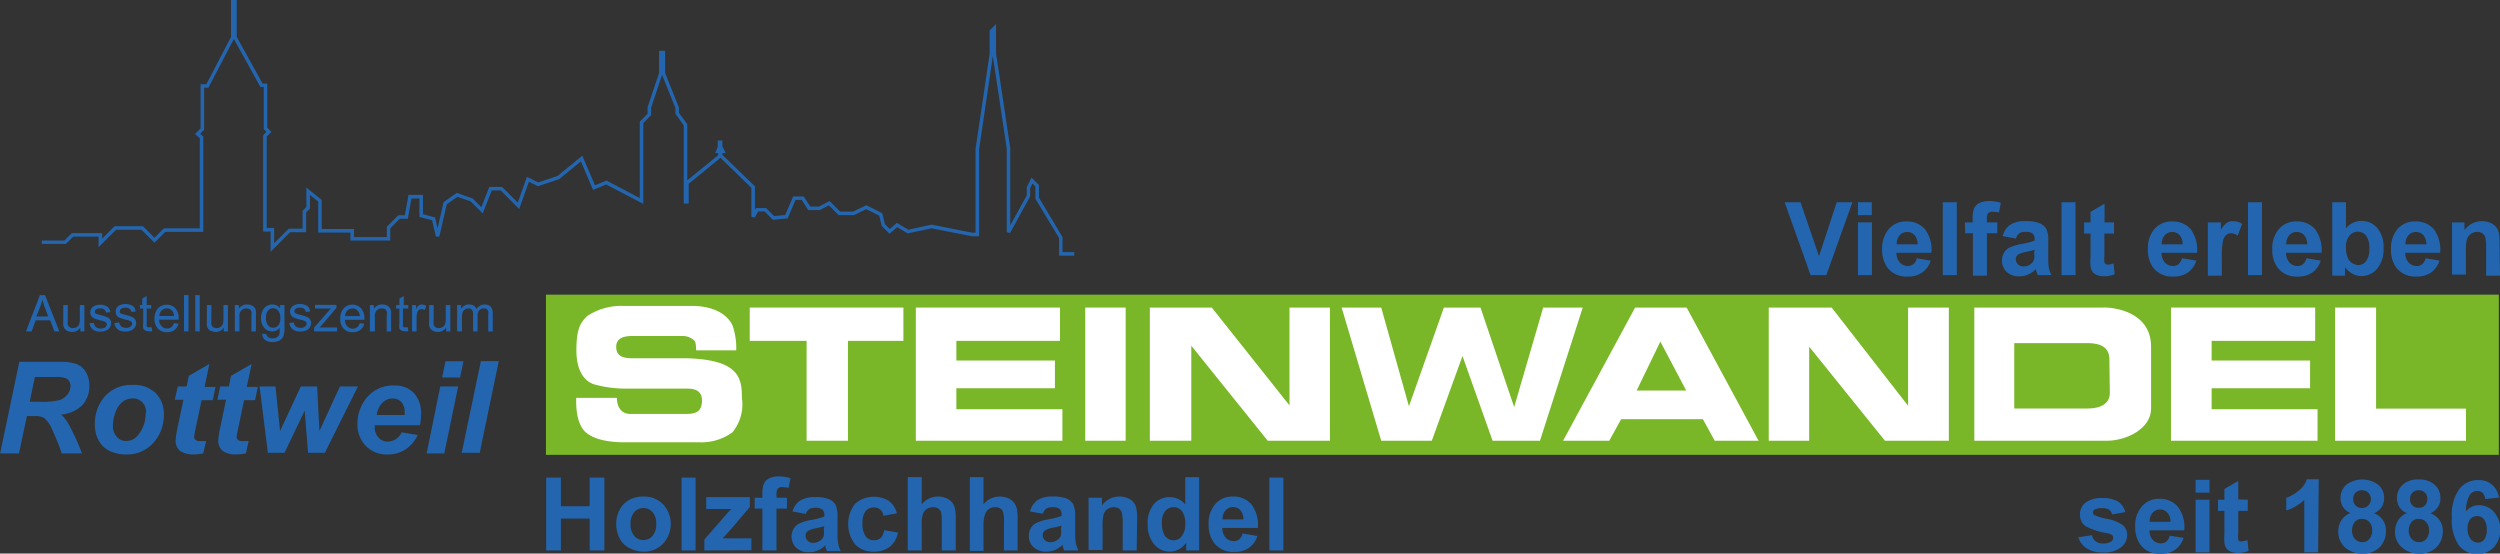 <svg xmlns="http://www.w3.org/2000/svg" xmlns:xlink="http://www.w3.org/1999/xlink" viewBox="0 0 211.01 46.72"><rect x="0" y="0" width="211.01" height="46.72" fill="#333333" stroke="none"/><defs><style>.a{fill:none;}.b{fill:#79b729;}.c{clip-path:url(#a);}.d{fill:#fff;}.e{fill:#2366af;}</style><clipPath id="a" transform="translate(-0.99 -0.73)"><rect class="a" x="0.99" y="0.73" width="211.01" height="46.72"/></clipPath></defs><title>logo_steinwandel</title><rect class="b" x="46.08" y="24.87" width="164.83" height="13.52"/><g class="c"><path class="d" d="M59.76,30.3h3.37a5.85,5.85,0,0,0-.31-2.1c-.34-.73-1.3-1.65-3.48-1.65H53.56a5.21,5.21,0,0,0-3,.85c-.54.53-.92,1-.92,2.9s.8,2.64,1.49,2.87a10,10,0,0,0,2.66.36h5c.47,0,1.45-.05,1.45,1s-.64,1.14-1.45,1.14H54.22c-1.23,0-1.16-1.36-1.16-1.36H49.63s-.15,2,.75,2.86,2.75.89,3.23.89H60a4.43,4.43,0,0,0,2.82-.85,3.73,3.73,0,0,0,.79-2.9c0-1.69-.25-3.21-4.63-3.34-1.29,0-3.81,0-4.59,0S53,30.82,53,30s.81-.91,1.36-.91h4.34a1.47,1.47,0,0,1,.9.39c.16.15.14.79.14.79" transform="translate(-0.99 -0.73)"/><polygon class="d" points="63.28 25.96 76.25 25.96 76.25 28.77 71.57 28.77 71.57 37.2 68.08 37.2 68.08 28.77 63.28 28.77 63.28 25.96"/><polygon class="d" points="77.3 25.96 89.47 25.96 89.47 28.77 80.72 28.77 80.72 30.43 89.04 30.43 89.04 32.77 80.72 32.77 80.72 34.54 89.67 34.54 89.67 37.2 77.3 37.2 77.3 25.96"/><polygon class="d" points="183.24 25.96 195.41 25.96 195.41 28.77 186.67 28.77 186.67 30.43 194.98 30.43 194.98 32.77 186.67 32.77 186.67 34.54 195.61 34.54 195.61 37.2 183.24 37.2 183.24 25.96"/><rect class="d" x="91.6" y="25.96" width="3.41" height="11.24"/><polygon class="d" points="97.05 25.96 102.28 25.96 108.84 34.22 108.84 25.96 112.25 25.96 112.25 37.2 107 37.2 100.55 29.18 100.55 37.2 97.05 37.2 97.05 25.96"/><polygon class="d" points="113.24 25.96 116.58 25.96 118.92 34.29 121.87 25.96 124.96 25.96 127.8 34.36 130.25 25.96 133.59 25.96 129.98 37.2 125.98 37.2 123.44 30.05 120.85 37.2 116.58 37.2 113.24 25.96"/><path class="d" d="M143.35,26.69H139l-6.08,11.24h3.9l1-1.82h6.9l1,1.82h3.7Zm-4.22,7,2-4.13,2.18,4.13Z" transform="translate(-0.99 -0.73)"/><polygon class="d" points="149.29 25.96 154.6 25.96 161.05 34.25 161.05 25.96 164.49 25.96 164.49 37.2 159.1 37.2 152.7 29.26 152.7 37.2 149.29 37.2 149.29 25.96"/><path class="d" d="M178.53,26.69h-10.9V37.93h11.19c1.62,0,3.73-1,3.73-2.71V30c0-2.9-3-3.32-4-3.32m.52,7.25c0,.49-.3,1.28-1.9,1.28H171V29.69h6.2c1.13,0,1.83.39,1.83,1.35Z" transform="translate(-0.99 -0.73)"/><polygon class="d" points="197.09 25.96 200.55 25.96 200.55 34.49 208.14 34.49 208.14 37.2 197.09 37.2 197.09 25.96"/><polygon class="e" points="152.82 23.22 150.63 17.07 151.97 17.07 153.53 21.62 155.03 17.07 156.35 17.07 154.15 23.22 152.82 23.22"/><rect class="e" x="156.82" y="18.77" width="1.18" height="4.45"/><path class="e" d="M162.77,22.53l1.18.2a1.88,1.88,0,0,1-.72,1,2,2,0,0,1-1.22.34,2,2,0,0,1-1.72-.76,2.56,2.56,0,0,1-.44-1.53,2.5,2.5,0,0,1,.58-1.74,1.91,1.91,0,0,1,1.46-.62,2,2,0,0,1,1.57.65,2.86,2.86,0,0,1,.55,2h-2.95a1.18,1.18,0,0,0,.29.82.88.88,0,0,0,.67.29.73.73,0,0,0,.47-.15.86.86,0,0,0,.28-.49m.07-1.19a1.14,1.14,0,0,0-.26-.78.83.83,0,0,0-.61-.26.81.81,0,0,0-.64.28,1.09,1.09,0,0,0-.25.76Z" transform="translate(-0.99 -0.73)"/><rect class="e" x="163.98" y="17.07" width="1.18" height="6.15"/><path class="e" d="M166.84,19.5h.65v-.34a2.26,2.26,0,0,1,.12-.84,1,1,0,0,1,.44-.45,1.81,1.81,0,0,1,.82-.17,3.28,3.28,0,0,1,1,.15l-.16.82a2.67,2.67,0,0,0-.54-.07.5.5,0,0,0-.37.12.73.73,0,0,0-.11.46v.32h.88v.92h-.88V24h-1.18V20.42h-.65Z" transform="translate(-0.99 -0.73)"/><path class="e" d="M171.1,20.86l-1.07-.2a1.6,1.6,0,0,1,.62-.95A2.24,2.24,0,0,1,172,19.4a2.92,2.92,0,0,1,1.17.18,1.17,1.17,0,0,1,.54.48,2.32,2.32,0,0,1,.16,1.05v1.38a5.69,5.69,0,0,0,.05.86,2.32,2.32,0,0,0,.22.6h-1.17c0-.08-.07-.2-.11-.35a.93.93,0,0,0-.05-.14,2,2,0,0,1-.64.44,1.8,1.8,0,0,1-.73.15,1.53,1.53,0,0,1-1.09-.37,1.35,1.35,0,0,1-.21-1.62,1.09,1.09,0,0,1,.5-.45,3.81,3.81,0,0,1,.94-.28,6,6,0,0,0,1.14-.29v-.11a.6.6,0,0,0-.17-.49,1,1,0,0,0-.63-.14.87.87,0,0,0-.49.12.82.82,0,0,0-.28.44m1.57.95c-.15.05-.39.11-.71.18a2.09,2.09,0,0,0-.65.21.49.49,0,0,0-.23.41.56.56,0,0,0,.19.43.64.64,0,0,0,.47.18,1,1,0,0,0,.61-.21.81.81,0,0,0,.28-.39,2.43,2.43,0,0,0,0-.57Z" transform="translate(-0.99 -0.73)"/><rect class="e" x="174" y="17.07" width="1.18" height="6.15"/><path class="e" d="M179.42,19.5v.94h-.81v1.79a3.54,3.54,0,0,0,0,.64.21.21,0,0,0,.1.14.32.32,0,0,0,.2.06,1.6,1.6,0,0,0,.47-.11l.1.91a2.27,2.27,0,0,1-.93.18,1.48,1.48,0,0,1-.57-.11.87.87,0,0,1-.38-.27,1.13,1.13,0,0,1-.16-.46,5.05,5.05,0,0,1,0-.83V20.44h-.54V19.5h.54v-.89l1.18-.69V19.5Z" transform="translate(-0.99 -0.73)"/><path class="e" d="M185.2,22.53l1.17.2a1.92,1.92,0,0,1-.71,1,2.09,2.09,0,0,1-1.22.34,2,2,0,0,1-1.72-.76,2.5,2.5,0,0,1-.44-1.53,2.5,2.5,0,0,1,.57-1.74,1.91,1.91,0,0,1,1.47-.62,2,2,0,0,1,1.57.65,2.91,2.91,0,0,1,.54,2h-3a1.23,1.23,0,0,0,.29.82.91.91,0,0,0,.68.29.71.71,0,0,0,.46-.15.93.93,0,0,0,.29-.49m.06-1.19a1.1,1.1,0,0,0-.26-.78.83.83,0,0,0-.61-.26.81.81,0,0,0-.64.28,1.09,1.09,0,0,0-.25.76Z" transform="translate(-0.99 -0.73)"/><path class="e" d="M188.52,24h-1.18V19.5h1.1v.63a1.85,1.85,0,0,1,.5-.59.89.89,0,0,1,.51-.14,1.49,1.49,0,0,1,.78.22l-.37,1a1,1,0,0,0-.55-.2.66.66,0,0,0-.42.14,1,1,0,0,0-.27.49,6.71,6.71,0,0,0-.1,1.49Z" transform="translate(-0.99 -0.73)"/><rect class="e" x="189.74" y="17.07" width="1.18" height="6.15"/><path class="e" d="M195.7,22.53l1.17.2a1.92,1.92,0,0,1-.71,1,2.09,2.09,0,0,1-1.22.34,2,2,0,0,1-1.72-.76,2.5,2.5,0,0,1-.44-1.53,2.46,2.46,0,0,1,.58-1.74,1.88,1.88,0,0,1,1.46-.62,2,2,0,0,1,1.57.65,3,3,0,0,1,.55,2h-3a1.23,1.23,0,0,0,.29.82.91.91,0,0,0,.68.29.71.71,0,0,0,.46-.15.93.93,0,0,0,.29-.49m.07-1.19a1.15,1.15,0,0,0-.27-.78.83.83,0,0,0-.61-.26.81.81,0,0,0-.64.28,1.09,1.09,0,0,0-.25.76Z" transform="translate(-0.99 -0.73)"/><path class="e" d="M197.84,24V17.8H199V20a1.66,1.66,0,0,1,1.29-.62,1.72,1.72,0,0,1,1.35.59,2.44,2.44,0,0,1,.53,1.69,2.56,2.56,0,0,1-.54,1.75,1.7,1.7,0,0,1-1.32.62,1.61,1.61,0,0,1-.75-.19,1.89,1.89,0,0,1-.64-.56V24ZM199,21.63a1.93,1.93,0,0,0,.22,1,1,1,0,0,0,.82.47.82.82,0,0,0,.66-.33,1.69,1.69,0,0,0,.27-1.05,1.76,1.76,0,0,0-.27-1.1.91.91,0,0,0-1.41,0,1.49,1.49,0,0,0-.29,1" transform="translate(-0.99 -0.73)"/><path class="e" d="M205.72,22.53l1.17.2a1.92,1.92,0,0,1-.71,1,2.1,2.1,0,0,1-1.23.34,2,2,0,0,1-1.71-.76,2.5,2.5,0,0,1-.44-1.53,2.5,2.5,0,0,1,.57-1.74,1.91,1.91,0,0,1,1.47-.62,2,2,0,0,1,1.57.65,2.91,2.91,0,0,1,.54,2H204a1.23,1.23,0,0,0,.29.82.91.91,0,0,0,.68.29.71.71,0,0,0,.46-.15.93.93,0,0,0,.29-.49m.06-1.19a1.1,1.1,0,0,0-.26-.78.83.83,0,0,0-.61-.26.81.81,0,0,0-.64.28,1.09,1.09,0,0,0-.25.76Z" transform="translate(-0.99 -0.73)"/><path class="e" d="M212,24h-1.17V21.68a3.58,3.58,0,0,0-.08-.94.58.58,0,0,0-.25-.32.65.65,0,0,0-.4-.12.88.88,0,0,0-.55.17.87.87,0,0,0-.34.44,3.84,3.84,0,0,0-.09,1v2h-1.17V19.5H209v.65a1.79,1.79,0,0,1,1.47-.75,1.67,1.67,0,0,1,.71.14,1.24,1.24,0,0,1,.49.35,1.34,1.34,0,0,1,.23.5,4,4,0,0,1,.06.79Z" transform="translate(-0.99 -0.73)"/><polygon class="e" points="46.1 46.46 46.1 40.31 47.34 40.31 47.34 42.73 49.77 42.73 49.77 40.31 51.01 40.31 51.01 46.46 49.77 46.46 49.77 43.77 47.34 43.77 47.34 46.46 46.1 46.46"/><path class="e" d="M53,44.9a2.47,2.47,0,0,1,.29-1.14,2.07,2.07,0,0,1,.82-.84,2.45,2.45,0,0,1,1.18-.28,2.21,2.21,0,0,1,1.66.65,2.44,2.44,0,0,1,0,3.33,2.17,2.17,0,0,1-1.64.67A2.55,2.55,0,0,1,54.14,47a1.83,1.83,0,0,1-.84-.81A2.74,2.74,0,0,1,53,44.9m1.21.06a1.5,1.5,0,0,0,.31,1,1,1,0,0,0,.78.35,1,1,0,0,0,.77-.35,1.51,1.51,0,0,0,.31-1,1.44,1.44,0,0,0-.31-1,1,1,0,0,0-.77-.35,1,1,0,0,0-.78.35,1.45,1.45,0,0,0-.31,1" transform="translate(-0.99 -0.73)"/><rect class="e" x="57.53" y="40.31" width="1.18" height="6.15"/><path class="e" d="M60.44,47.19v-.92l1.67-1.92c.27-.31.47-.53.61-.66H60.6v-1h3.68v.83l-1.7,2-.6.65.61,0h1.82v1Z" transform="translate(-0.99 -0.73)"/><path class="e" d="M64.69,42.74h.65V42.4a2.26,2.26,0,0,1,.12-.84,1,1,0,0,1,.44-.45,1.8,1.8,0,0,1,.81-.17,3.3,3.3,0,0,1,1,.15l-.16.82a2.67,2.67,0,0,0-.54-.07.5.5,0,0,0-.37.12.73.73,0,0,0-.11.46v.32h.88v.92h-.88v3.53H65.34V43.66h-.65Z" transform="translate(-0.99 -0.73)"/><path class="e" d="M68.94,44.09l-1.06-.19A1.6,1.6,0,0,1,68.5,43a2.23,2.23,0,0,1,1.3-.31,2.94,2.94,0,0,1,1.18.18,1.17,1.17,0,0,1,.54.48,2.47,2.47,0,0,1,.16,1.05l0,1.38a4.48,4.48,0,0,0,.06.86,2.7,2.7,0,0,0,.21.6H70.77c0-.08-.07-.2-.11-.35a.93.93,0,0,0,0-.14,2,2,0,0,1-.64.44,1.85,1.85,0,0,1-.74.15,1.55,1.55,0,0,1-1.08-.37,1.33,1.33,0,0,1-.22-1.62,1.12,1.12,0,0,1,.51-.45,3.81,3.81,0,0,1,.94-.28,6,6,0,0,0,1.14-.29v-.11a.63.63,0,0,0-.17-.49,1,1,0,0,0-.63-.14.87.87,0,0,0-.49.12.9.9,0,0,0-.29.43m1.58,1a7.33,7.33,0,0,1-.72.18,2.1,2.1,0,0,0-.64.21.48.48,0,0,0-.23.41.56.56,0,0,0,.19.43.64.64,0,0,0,.47.18,1,1,0,0,0,.6-.21.7.7,0,0,0,.28-.39,1.87,1.87,0,0,0,0-.57Z" transform="translate(-0.99 -0.73)"/><path class="e" d="M76.72,44.05l-1.16.21a.84.84,0,0,0-.27-.52.77.77,0,0,0-.54-.18.87.87,0,0,0-.7.31,1.57,1.57,0,0,0-.26,1A1.78,1.78,0,0,0,74.06,46a.85.85,0,0,0,.71.33.81.81,0,0,0,.55-.19,1.2,1.2,0,0,0,.3-.66l1.16.2a2,2,0,0,1-.69,1.2,2.15,2.15,0,0,1-1.37.41,2.06,2.06,0,0,1-1.56-.62,2.81,2.81,0,0,1,0-3.42A2.43,2.43,0,0,1,76,43a1.9,1.9,0,0,1,.69,1.06" transform="translate(-0.99 -0.73)"/><path class="e" d="M78.79,41V43.3a1.74,1.74,0,0,1,1.36-.66,1.7,1.7,0,0,1,.73.15,1.25,1.25,0,0,1,.5.38,1.41,1.41,0,0,1,.22.52,4.77,4.77,0,0,1,.06.89v2.61H80.48V44.84a3.84,3.84,0,0,0-.06-.89.6.6,0,0,0-.24-.3.69.69,0,0,0-.42-.11,1,1,0,0,0-.53.14.88.88,0,0,0-.34.43,2.61,2.61,0,0,0-.1.85v2.23H77.61V41Z" transform="translate(-0.99 -0.73)"/><path class="e" d="M84,41V43.3a1.75,1.75,0,0,1,1.36-.66,1.78,1.78,0,0,1,.74.15,1.21,1.21,0,0,1,.49.38,1.43,1.43,0,0,1,.23.52,4.77,4.77,0,0,1,.06.89v2.61H85.73V44.84a3.17,3.17,0,0,0-.07-.89.53.53,0,0,0-.23-.3.75.75,0,0,0-.43-.11.9.9,0,0,0-.52.14.78.78,0,0,0-.34.43A2.56,2.56,0,0,0,84,45v2.23H82.85V41Z" transform="translate(-0.99 -0.73)"/><path class="e" d="M89,44.09l-1.07-.19a1.64,1.64,0,0,1,.62-.95,2.26,2.26,0,0,1,1.31-.31,2.94,2.94,0,0,1,1.18.18,1.22,1.22,0,0,1,.54.48,2.47,2.47,0,0,1,.16,1.05l0,1.38a4.48,4.48,0,0,0,.06.86,2.7,2.7,0,0,0,.21.6H90.81a3.38,3.38,0,0,1-.12-.35c0-.07,0-.12,0-.14a2.16,2.16,0,0,1-.64.44,1.85,1.85,0,0,1-.74.15,1.54,1.54,0,0,1-1.08-.37,1.24,1.24,0,0,1-.4-1A1.27,1.27,0,0,1,88,45.3a1.12,1.12,0,0,1,.51-.45,3.71,3.71,0,0,1,.93-.28,6.12,6.12,0,0,0,1.15-.29v-.11a.63.63,0,0,0-.17-.49,1,1,0,0,0-.63-.14.84.84,0,0,0-.49.12.9.9,0,0,0-.29.43m1.58,1a7.33,7.33,0,0,1-.72.18,2,2,0,0,0-.64.21.48.48,0,0,0-.23.41.58.58,0,0,0,.18.43.66.66,0,0,0,.47.18,1,1,0,0,0,.61-.21.75.75,0,0,0,.28-.39,2.27,2.27,0,0,0,0-.57Z" transform="translate(-0.99 -0.73)"/><path class="e" d="M96.93,47.19H95.75V44.92a3.52,3.52,0,0,0-.08-.94.68.68,0,0,0-.24-.33.78.78,0,0,0-.41-.11.94.94,0,0,0-.55.16.87.87,0,0,0-.33.45,3.79,3.79,0,0,0-.09,1v2H92.87V42.74H94v.65a1.79,1.79,0,0,1,1.47-.75,1.64,1.64,0,0,1,.71.14,1.17,1.17,0,0,1,.49.35,1.27,1.27,0,0,1,.23.5,3.81,3.81,0,0,1,.07.79Z" transform="translate(-0.99 -0.73)"/><path class="e" d="M102.2,47.19h-1.09v-.66a1.72,1.72,0,0,1-.64.57,1.61,1.61,0,0,1-.75.19,1.73,1.73,0,0,1-1.32-.62A2.53,2.53,0,0,1,97.86,45a2.49,2.49,0,0,1,.53-1.73,1.72,1.72,0,0,1,1.34-.58,1.67,1.67,0,0,1,1.3.62V41h1.17Zm-3.14-2.32a2.08,2.08,0,0,0,.2,1,.89.89,0,0,0,.79.46.87.87,0,0,0,.69-.35,1.58,1.58,0,0,0,.29-1,1.74,1.74,0,0,0-.28-1.11.88.88,0,0,0-.71-.33.9.9,0,0,0-.7.33,1.49,1.49,0,0,0-.28,1" transform="translate(-0.99 -0.73)"/><path class="e" d="M105.94,45.77l1.18.2a1.88,1.88,0,0,1-.72,1,2,2,0,0,1-1.22.34,2,2,0,0,1-1.72-.76A2.59,2.59,0,0,1,103,45a2.46,2.46,0,0,1,.58-1.74,1.89,1.89,0,0,1,1.46-.62,2,2,0,0,1,1.57.65,2.91,2.91,0,0,1,.55,2h-3a1.23,1.23,0,0,0,.28.82.92.92,0,0,0,.68.29.73.73,0,0,0,.47-.15,1,1,0,0,0,.28-.49m.07-1.19a1.19,1.19,0,0,0-.26-.78.85.85,0,0,0-.62-.26.79.79,0,0,0-.63.28,1.07,1.07,0,0,0-.25.76Z" transform="translate(-0.99 -0.73)"/><rect class="e" x="107.14" y="40.31" width="1.18" height="6.15"/><polygon class="e" points="89.39 21.58 89.39 20.09 87.39 16.77 87.39 15.74 87.14 15.49 86.95 15.88 86.95 16.57 85.25 19.67 84.97 19.6 84.97 12.52 83.8 4.73 82.64 12.6 82.64 19.94 82.02 19.94 78.63 19.27 76.61 19.7 75.73 19.17 75.08 19.73 74.42 19.07 74.21 18.2 73.11 17.65 72.08 18.16 70.79 18.16 69.96 17.33 69.2 17.73 68.22 17.73 67.67 16.87 67.15 16.87 66.48 18.43 65.23 18.55 64.54 17.85 63.98 17.85 63.7 18.36 63.42 18.29 63.42 15.85 60.81 13.32 58.13 15.51 58.13 17.18 57.71 17.18 57.71 10.58 57.01 9.6 57.01 9.12 55.88 6.32 54.96 9.09 54.96 9.72 54.3 10.38 54.3 17.21 51.17 15.57 50.06 16.03 49.03 13.62 47.21 15.11 45.41 15.72 44.64 15.34 43.82 17.64 42.26 16.07 41.51 16.07 40.74 18.01 39.73 17 38.61 16.61 37.71 17.24 37.08 19.97 36.79 19.97 36.47 18.59 35.4 18.31 35.4 16.75 34.73 16.75 34.42 18.46 33.74 18.46 32.94 19.27 32.94 20.3 29.58 20.3 29.58 19.63 26.86 19.63 26.86 17.01 26.16 16.45 26.16 17.6 25.84 17.92 25.84 19.6 24.49 19.6 22.84 21.25 22.84 19.54 22.21 19.54 22.21 11.41 22.49 11.13 22.26 10.9 22.26 7.34 21.98 7.34 19.74 3.29 17.59 7.4 17.23 7.4 17.23 10.96 16.89 11.29 17.16 11.53 17.16 19.57 13.95 19.57 13.04 20.48 11.94 19.39 9.8 19.39 8.32 20.86 8.32 19.97 6.18 19.97 5.56 20.59 3.53 20.59 3.53 20.3 5.44 20.3 6.06 19.68 8.62 19.68 8.62 20.15 9.68 19.09 12.06 19.09 13.04 20.07 13.83 19.27 16.86 19.27 16.86 11.66 16.46 11.31 16.93 10.84 16.93 7.11 17.42 7.11 19.5 3.11 19.5 0 19.98 0 19.98 3.11 22.16 7.05 22.56 7.05 22.56 10.78 22.91 11.13 22.51 11.53 22.51 19.24 23.14 19.24 23.14 20.53 24.37 19.3 25.54 19.3 25.54 17.8 25.86 17.47 25.86 15.83 27.15 16.87 27.15 19.33 29.88 19.33 29.88 20.01 32.65 20.01 32.65 19.14 33.62 18.17 34.17 18.17 34.48 16.45 35.7 16.45 35.7 18.08 36.72 18.35 36.93 19.28 37.44 17.06 38.56 16.28 39.89 16.75 40.63 17.49 41.3 15.78 42.38 15.78 43.7 17.1 44.48 14.92 45.43 15.4 47.06 14.85 49.15 13.14 50.22 15.64 51.19 15.24 54 16.72 54 10.26 54.66 9.6 54.66 9.04 55.63 6.16 55.63 4.29 56.14 4.29 56.14 6.16 57.3 9.07 57.3 9.51 58.01 10.49 58.01 15.22 60.62 13.1 60.62 12.92 60.37 12.92 60.58 12.38 60.58 11.86 60.97 11.86 60.98 12.37 61.26 12.92 61.02 12.92 60.98 12.92 60.98 13.08 63.72 15.73 63.72 17.71 63.81 17.56 64.66 17.56 65.34 18.24 66.27 18.15 66.95 16.58 67.83 16.58 68.39 17.43 69.13 17.43 70.02 16.97 70.91 17.86 72.01 17.86 73.12 17.32 74.47 18 74.69 18.92 75.1 19.33 75.7 18.81 76.67 19.39 78.63 18.96 82.05 19.64 82.34 19.64 82.34 12.58 83.53 4.54 83.53 2.57 84.07 2.03 84.07 4.51 85.27 12.5 85.27 19.02 86.66 16.5 86.66 15.81 87.06 14.99 87.69 15.62 87.69 16.68 89.68 20.01 89.68 21.28 90.67 21.28 90.67 21.58 89.39 21.58"/><path class="e" d="M3.18,28.7l1.18-3.06h.43L6,28.7H5.58l-.35-.93H4l-.34.93Zm.88-1.26h1l-.32-.85A6.57,6.57,0,0,1,4.57,26a3.86,3.86,0,0,1-.17.58Z" transform="translate(-0.99 -0.73)"/><path class="e" d="M7.77,28.7v-.33a.8.8,0,0,1-.7.38,1,1,0,0,1-.37-.08.62.62,0,0,1-.25-.19.91.91,0,0,1-.12-.28,2.61,2.61,0,0,1,0-.35V26.48h.38v1.23a1.91,1.91,0,0,0,0,.4.36.36,0,0,0,.15.23.44.44,0,0,0,.28.08.59.59,0,0,0,.32-.08.49.49,0,0,0,.21-.24,1.19,1.19,0,0,0,.06-.43V26.48h.38V28.7Z" transform="translate(-0.99 -0.73)"/><path class="e" d="M8.55,28,8.92,28a.53.53,0,0,0,.17.34.62.62,0,0,0,.4.12.62.62,0,0,0,.39-.11.31.31,0,0,0,.12-.24.22.22,0,0,0-.11-.2,1.28,1.28,0,0,0-.38-.13,3.77,3.77,0,0,1-.58-.18.54.54,0,0,1-.32-.51.5.5,0,0,1,.07-.27.46.46,0,0,1,.18-.21.67.67,0,0,1,.24-.11,1.14,1.14,0,0,1,.33-.05,1.25,1.25,0,0,1,.45.08.58.58,0,0,1,.29.2.69.69,0,0,1,.13.34l-.36.05a.4.4,0,0,0-.15-.26.49.49,0,0,0-.34-.1.61.61,0,0,0-.37.09A.24.24,0,0,0,9,27a.24.24,0,0,0,0,.13.39.39,0,0,0,.14.1l.33.09a3.7,3.7,0,0,1,.56.18.55.55,0,0,1,.25.2.53.53,0,0,1,.09.32.66.66,0,0,1-.11.35.75.75,0,0,1-.32.26,1.16,1.16,0,0,1-.47.09,1,1,0,0,1-.65-.18A.8.8,0,0,1,8.55,28" transform="translate(-0.99 -0.73)"/><path class="e" d="M10.68,28l.37-.06a.54.54,0,0,0,.18.34.6.6,0,0,0,.4.12.57.57,0,0,0,.38-.11.3.3,0,0,0,.13-.24.22.22,0,0,0-.11-.2,1.27,1.27,0,0,0-.39-.13,3.94,3.94,0,0,1-.57-.18.5.5,0,0,1-.24-.21.52.52,0,0,1-.08-.3.6.6,0,0,1,.06-.27.55.55,0,0,1,.19-.21.67.67,0,0,1,.24-.11,1.13,1.13,0,0,1,.32-.05,1.26,1.26,0,0,1,.46.08.58.58,0,0,1,.29.2.81.81,0,0,1,.13.34l-.37.05a.36.36,0,0,0-.14-.26.51.51,0,0,0-.34-.1.59.59,0,0,0-.37.09.24.24,0,0,0-.11.2.22.22,0,0,0,0,.13.44.44,0,0,0,.15.1l.33.09a3.7,3.7,0,0,1,.56.18.52.52,0,0,1,.24.2.53.53,0,0,1,.09.32.58.58,0,0,1-.11.35.67.67,0,0,1-.31.26,1.19,1.19,0,0,1-.47.09,1,1,0,0,1-.66-.18.84.84,0,0,1-.29-.53" transform="translate(-0.99 -0.73)"/><path class="e" d="M13.79,28.36l.05.33a1,1,0,0,1-.28,0,.69.69,0,0,1-.32-.07.44.44,0,0,1-.16-.17,1.41,1.41,0,0,1,0-.44V26.77h-.28v-.29H13v-.55l.37-.22v.77h.38v.29h-.38v1.3a.84.84,0,0,0,0,.21l.07.07a.23.23,0,0,0,.13,0l.16,0" transform="translate(-0.99 -0.73)"/><path class="e" d="M15.67,28l.39.05a.93.93,0,0,1-.34.53,1,1,0,0,1-.63.19,1,1,0,0,1-.77-.3,1.17,1.17,0,0,1-.29-.84,1.25,1.25,0,0,1,.29-.87,1,1,0,0,1,.75-.31.94.94,0,0,1,.72.3,1.22,1.22,0,0,1,.28.86v.1H14.42a.79.79,0,0,0,.21.55.6.6,0,0,0,.46.2.58.58,0,0,0,.35-.11.65.65,0,0,0,.23-.35m-1.23-.6h1.24a.83.83,0,0,0-.14-.42.57.57,0,0,0-.47-.22.6.6,0,0,0-.43.17.68.68,0,0,0-.2.47" transform="translate(-0.99 -0.73)"/><rect class="e" x="15.53" y="24.91" width="0.38" height="3.06"/><rect class="e" x="16.48" y="24.91" width="0.38" height="3.06"/><path class="e" d="M19.88,28.7v-.33a.8.8,0,0,1-.7.38,1,1,0,0,1-.37-.08.62.62,0,0,1-.25-.19.71.71,0,0,1-.11-.28,1.44,1.44,0,0,1,0-.35V26.48h.38v1.23a3.06,3.06,0,0,0,0,.4.46.46,0,0,0,.15.23.45.45,0,0,0,.29.08.58.58,0,0,0,.31-.08.49.49,0,0,0,.21-.24,1.19,1.19,0,0,0,.06-.43V26.48h.38V28.7Z" transform="translate(-0.99 -0.73)"/><path class="e" d="M20.81,28.7V26.48h.34v.32a.77.77,0,0,1,.7-.37,1.06,1.06,0,0,1,.37.07.55.55,0,0,1,.25.19.65.65,0,0,1,.12.28,2.67,2.67,0,0,1,0,.36V28.7h-.38V27.35a1,1,0,0,0,0-.34.37.37,0,0,0-.16-.19.53.53,0,0,0-.26-.06.59.59,0,0,0-.41.15.73.73,0,0,0-.18.58V28.7Z" transform="translate(-0.99 -0.73)"/><path class="e" d="M23.12,28.88l.36.06a.35.35,0,0,0,.13.24.61.61,0,0,0,.38.11.66.66,0,0,0,.4-.11.55.55,0,0,0,.2-.29,4.34,4.34,0,0,0,0-.48.78.78,0,0,1-.61.29.84.84,0,0,1-.71-.33,1.26,1.26,0,0,1-.25-.79,1.45,1.45,0,0,1,.12-.59.84.84,0,0,1,.33-.41.85.85,0,0,1,.51-.15.81.81,0,0,1,.65.32v-.27H25V28.4a1.83,1.83,0,0,1-.1.73.77.77,0,0,1-.33.34,1.23,1.23,0,0,1-.57.13,1.05,1.05,0,0,1-.64-.18.6.6,0,0,1-.23-.54m.31-1.33a1,1,0,0,0,.17.64.57.57,0,0,0,.87,0,.93.93,0,0,0,.17-.63.91.91,0,0,0-.18-.61.55.55,0,0,0-.86,0,.91.91,0,0,0-.17.6" transform="translate(-0.99 -0.73)"/><path class="e" d="M25.41,28l.37-.06a.5.5,0,0,0,.18.34.6.6,0,0,0,.4.12.57.57,0,0,0,.38-.11.33.33,0,0,0,.13-.24.22.22,0,0,0-.11-.2,1.39,1.39,0,0,0-.39-.13,3.55,3.55,0,0,1-.57-.18.5.5,0,0,1-.24-.21.53.53,0,0,1-.09-.3.6.6,0,0,1,.07-.27.55.55,0,0,1,.19-.21.54.54,0,0,1,.24-.11,1.07,1.07,0,0,1,.32-.05,1.3,1.3,0,0,1,.46.08.58.58,0,0,1,.29.2,1,1,0,0,1,.13.34l-.37.05a.39.39,0,0,0-.14-.26.51.51,0,0,0-.34-.1.57.57,0,0,0-.37.09.23.23,0,0,0-.07.33.36.36,0,0,0,.15.1l.33.09a3.48,3.48,0,0,1,.55.18.5.5,0,0,1,.25.2.53.53,0,0,1,.09.32.58.58,0,0,1-.11.35.72.72,0,0,1-.31.26,1.19,1.19,0,0,1-.47.09,1,1,0,0,1-.66-.18.84.84,0,0,1-.29-.53" transform="translate(-0.99 -0.73)"/><path class="e" d="M27.5,28.7v-.31l1.41-1.62-.42,0h-.91v-.31h1.81v.25l-1.2,1.41-.23.25.48,0h1v.33Z" transform="translate(-0.99 -0.73)"/><path class="e" d="M31.35,28l.39.05a1,1,0,0,1-.34.53,1.07,1.07,0,0,1-.63.19,1,1,0,0,1-.78-.3,1.17,1.17,0,0,1-.28-.84,1.25,1.25,0,0,1,.29-.87,1,1,0,0,1,1.47,0,1.22,1.22,0,0,1,.28.86v.1H30.1a.83.83,0,0,0,.2.55.63.63,0,0,0,.47.2.61.61,0,0,0,.35-.11.72.72,0,0,0,.23-.35m-1.23-.6h1.24a.74.74,0,0,0-.15-.42.55.55,0,0,0-.46-.22.64.64,0,0,0-.44.17.72.72,0,0,0-.19.47" transform="translate(-0.99 -0.73)"/><path class="e" d="M32.21,28.7V26.48h.34v.32a.78.78,0,0,1,.7-.37,1.06,1.06,0,0,1,.37.07.55.55,0,0,1,.25.19A.65.65,0,0,1,34,27a2.67,2.67,0,0,1,0,.36V28.7h-.37V27.35a.94.94,0,0,0,0-.34.4.4,0,0,0-.15-.19.55.55,0,0,0-.26-.06.62.62,0,0,0-.42.15.73.73,0,0,0-.17.58V28.7Z" transform="translate(-0.99 -0.73)"/><path class="e" d="M35.41,28.36l.05.33a1,1,0,0,1-.28,0,.69.69,0,0,1-.32-.07.37.37,0,0,1-.16-.17,1.41,1.41,0,0,1,0-.44V26.77h-.28v-.29h.28v-.55l.37-.22v.77h.38v.29H35v1.3a.84.84,0,0,0,0,.21.13.13,0,0,0,.06.07.25.25,0,0,0,.13,0l.17,0" transform="translate(-0.99 -0.73)"/><path class="e" d="M35.77,28.7V26.48h.34v.34a.75.75,0,0,1,.24-.31.41.41,0,0,1,.24-.08.73.73,0,0,1,.38.12l-.12.35a.63.63,0,0,0-.28-.08.34.34,0,0,0-.22.07.39.39,0,0,0-.14.21,1.51,1.51,0,0,0-.06.44V28.7Z" transform="translate(-0.99 -0.73)"/><path class="e" d="M38.65,28.7v-.33a.82.82,0,0,1-.7.38.91.91,0,0,1-.37-.08.55.55,0,0,1-.25-.19.6.6,0,0,1-.12-.28,2.61,2.61,0,0,1,0-.35V26.48h.38v1.23a1.91,1.91,0,0,0,0,.4.36.36,0,0,0,.15.23.42.42,0,0,0,.28.08.61.61,0,0,0,.32-.08.49.49,0,0,0,.21-.24,1.19,1.19,0,0,0,.06-.43V26.48H39V28.7Z" transform="translate(-0.99 -0.73)"/><path class="e" d="M39.57,28.7V26.48h.34v.31a.78.78,0,0,1,.28-.26.71.71,0,0,1,.39-.1.83.83,0,0,1,.41.1.58.58,0,0,1,.22.29.78.78,0,0,1,.68-.39.69.69,0,0,1,.51.18.8.8,0,0,1,.18.57V28.7H42.2V27.3a1.17,1.17,0,0,0,0-.32.31.31,0,0,0-.14-.16.38.38,0,0,0-.22-.06.53.53,0,0,0-.39.15.71.71,0,0,0-.15.5V28.7h-.38V27.26a.67.67,0,0,0-.09-.38.35.35,0,0,0-.3-.12.49.49,0,0,0-.29.08.52.52,0,0,0-.2.24,1.45,1.45,0,0,0-.06.47V28.7Z" transform="translate(-0.99 -0.73)"/><path class="e" d="M2.59,39H1l1.62-7.73H6.05a4.19,4.19,0,0,1,1.38.18,1.57,1.57,0,0,1,.8.67,2.17,2.17,0,0,1,.3,1.17,2.33,2.33,0,0,1-.59,1.63,2.85,2.85,0,0,1-1.79.8,3.14,3.14,0,0,1,.58.72A19.08,19.08,0,0,1,7.91,39H6.2c-.13-.43-.4-1.11-.8-2a2.42,2.42,0,0,0-.7-1,1.52,1.52,0,0,0-.79-.15H3.26Zm.91-4.36h.85a6.12,6.12,0,0,0,1.7-.15A1.41,1.41,0,0,0,6.7,34a1.16,1.16,0,0,0,.24-.69.69.69,0,0,0-.34-.63,2,2,0,0,0-.91-.13H3.93Z" transform="translate(-0.99 -0.73)"/><path class="e" d="M9,36.63a3.46,3.46,0,0,1,.88-2.49,3,3,0,0,1,2.31-.92,2.61,2.61,0,0,1,1.93.68,2.45,2.45,0,0,1,.7,1.84,3.44,3.44,0,0,1-.87,2.35,3,3,0,0,1-2.33,1,3.05,3.05,0,0,1-1.41-.32,2,2,0,0,1-.91-.9A2.67,2.67,0,0,1,9,36.63m4.32-1.09a1.2,1.2,0,0,0-.32-.86,1.06,1.06,0,0,0-.81-.32,1.37,1.37,0,0,0-.87.3,2,2,0,0,0-.59.88,3.16,3.16,0,0,0-.21,1.06,1.35,1.35,0,0,0,.33,1,1,1,0,0,0,.82.35,1.27,1.27,0,0,0,1-.53,2.8,2.8,0,0,0,.61-1.84" transform="translate(-0.99 -0.73)"/><path class="e" d="M15.74,34.47,16,33.35h.74l.19-.9,1.73-1-.4,1.94h.92l-.23,1.12H18l-.49,2.35a6.59,6.59,0,0,0-.13.73.31.31,0,0,0,.11.27.57.57,0,0,0,.4.1l.5,0L18.14,39a4.26,4.26,0,0,1-.8.08,1.84,1.84,0,0,1-1.17-.31,1.09,1.09,0,0,1-.36-.86A7.74,7.74,0,0,1,16,36.73l.47-2.26Z" transform="translate(-0.99 -0.73)"/><path class="e" d="M19.34,34.47l.23-1.12h.74l.18-.9,1.74-1-.41,1.94h.93l-.23,1.12h-.93l-.49,2.35c-.09.43-.14.67-.14.73a.32.32,0,0,0,.12.27.57.57,0,0,0,.4.1l.5,0L21.74,39a4.26,4.26,0,0,1-.8.08,1.82,1.82,0,0,1-1.17-.31,1.09,1.09,0,0,1-.36-.86,7.74,7.74,0,0,1,.19-1.19l.47-2.26Z" transform="translate(-0.99 -0.73)"/><polygon class="e" points="27.42 38.22 26 38.22 25.72 34.66 24.01 38.22 22.61 38.22 21.91 32.62 23.25 32.62 23.64 36.38 25.39 32.62 26.77 32.62 26.96 36.38 28.69 32.62 30.21 32.62 27.42 38.22"/><path class="e" d="M36.42,36.62h-3.8v.14a1.24,1.24,0,0,0,.32.9,1,1,0,0,0,.77.34,1.29,1.29,0,0,0,1.18-.78l1.36.23a3,3,0,0,1-1.06,1.23,2.8,2.8,0,0,1-1.49.41,2.45,2.45,0,0,1-1.83-.72,2.59,2.59,0,0,1-.71-1.89,3.42,3.42,0,0,1,.64-2,2.87,2.87,0,0,1,2.49-1.21,2.15,2.15,0,0,1,1.63.63,2.47,2.47,0,0,1,.61,1.78,4.22,4.22,0,0,1-.11,1m-1.27-.92v-.16a1.34,1.34,0,0,0-.28-.93,1,1,0,0,0-.75-.31,1.22,1.22,0,0,0-.84.35,1.85,1.85,0,0,0-.5,1.05Z" transform="translate(-0.99 -0.73)"/><path class="e" d="M38.15,33.35h1.51L38.49,39H37Zm.44-2.13h1.52l-.29,1.37H38.31Z" transform="translate(-0.99 -0.73)"/><polygon class="e" points="38.97 38.22 40.59 30.48 42.1 30.48 40.49 38.22 38.97 38.22"/><path class="e" d="M176.39,46.08l1.17-.18a.84.84,0,0,0,.31.52,1,1,0,0,0,.64.18,1.15,1.15,0,0,0,.68-.17.36.36,0,0,0,.16-.31.33.33,0,0,0-.08-.22.91.91,0,0,0-.4-.16,6,6,0,0,1-1.8-.57,1.14,1.14,0,0,1-.52-1,1.22,1.22,0,0,1,.45-1,2.16,2.16,0,0,1,1.41-.4,2.47,2.47,0,0,1,1.36.3,1.59,1.59,0,0,1,.61.88l-1.11.2a.76.76,0,0,0-.27-.4,1,1,0,0,0-.57-.13,1.23,1.23,0,0,0-.66.13.27.27,0,0,0-.13.23.28.28,0,0,0,.11.22,4.75,4.75,0,0,0,1.1.33,3.23,3.23,0,0,1,1.31.52,1.1,1.1,0,0,1,.37.87,1.33,1.33,0,0,1-.51,1,2.29,2.29,0,0,1-1.51.44,2.5,2.5,0,0,1-1.43-.37,1.64,1.64,0,0,1-.69-1" transform="translate(-0.99 -0.73)"/><path class="e" d="M184.12,45.94l1.17.19a1.92,1.92,0,0,1-.71,1,2.07,2.07,0,0,1-1.22.34,2,2,0,0,1-1.71-.76,2.54,2.54,0,0,1-.44-1.53,2.4,2.4,0,0,1,.58-1.72,1.88,1.88,0,0,1,1.45-.63,2,2,0,0,1,1.56.66,2.86,2.86,0,0,1,.55,2h-2.94a1.19,1.19,0,0,0,.29.81.88.88,0,0,0,.67.29.73.73,0,0,0,.47-.15.93.93,0,0,0,.28-.48m.07-1.19a1.1,1.1,0,0,0-.27-.77.79.79,0,0,0-.61-.27.81.81,0,0,0-.63.28,1.09,1.09,0,0,0-.25.76Z" transform="translate(-0.99 -0.73)"/><path class="e" d="M186.31,41.23h1.17v1.08h-1.17Zm0,1.68h1.17v4.44h-1.17Z" transform="translate(-0.99 -0.73)"/><path class="e" d="M190.71,42.91v.94h-.8v1.79a3.39,3.39,0,0,0,0,.63.25.25,0,0,0,.1.15.39.39,0,0,0,.2,0,1.37,1.37,0,0,0,.47-.11l.1.91a2.27,2.27,0,0,1-.93.18,1.48,1.48,0,0,1-.57-.11.83.83,0,0,1-.37-.27,1.13,1.13,0,0,1-.17-.46,7.16,7.16,0,0,1,0-.83V43.85h-.54v-.94h.54V42l1.17-.68v1.56Z" transform="translate(-0.99 -0.73)"/><path class="e" d="M196.65,47.35h-1.17V42.93a4.13,4.13,0,0,1-1.52.89V42.75a3.36,3.36,0,0,0,1-.57,2.1,2.1,0,0,0,.74-1h1Z" transform="translate(-0.99 -0.73)"/><path class="e" d="M199.41,44.05a1.43,1.43,0,0,1-.66-.53,1.38,1.38,0,0,1-.21-.74,1.47,1.47,0,0,1,.48-1.13,2.27,2.27,0,0,1,2.71,0,1.45,1.45,0,0,1,.49,1.13,1.41,1.41,0,0,1-.22.76,1.46,1.46,0,0,1-.63.51,1.52,1.52,0,0,1,1,1.5,1.87,1.87,0,0,1-.54,1.38,2,2,0,0,1-1.44.53A2.2,2.2,0,0,1,199,47a1.73,1.73,0,0,1-.65-1.42,1.68,1.68,0,0,1,.25-.91,1.55,1.55,0,0,1,.77-.64m.14,1.44a1.09,1.09,0,0,0,.24.75.83.83,0,0,0,.62.27.73.73,0,0,0,.6-.26,1.06,1.06,0,0,0,.24-.75,1,1,0,0,0-.24-.69.78.78,0,0,0-.61-.26.72.72,0,0,0-.64.29,1.1,1.1,0,0,0-.21.65m.1-2.63a.74.74,0,0,0,.2.55.76.76,0,0,0,1.07-1.08.74.74,0,0,0-.53-.2.77.77,0,0,0-.54.2.74.74,0,0,0-.2.53" transform="translate(-0.99 -0.73)"/><path class="e" d="M204.17,44.05a1.41,1.41,0,0,1-.67-.53,1.53,1.53,0,0,1,.28-1.87,1.88,1.88,0,0,1,1.35-.45,1.91,1.91,0,0,1,1.36.45,1.47,1.47,0,0,1,.48,1.13,1.33,1.33,0,0,1-.22.76,1.49,1.49,0,0,1-.62.51,1.6,1.6,0,0,1,.77.59,1.57,1.57,0,0,1,.27.91,1.87,1.87,0,0,1-.54,1.38,2,2,0,0,1-1.44.53A2.18,2.18,0,0,1,203.8,47a1.71,1.71,0,0,1-.66-1.42,1.78,1.78,0,0,1,.25-.91,1.53,1.53,0,0,1,.78-.64m.13,1.44a1,1,0,0,0,.25.75.8.8,0,0,0,.62.27.76.76,0,0,0,.6-.26,1.06,1.06,0,0,0,.24-.75.93.93,0,0,0-.25-.69.77.77,0,0,0-.61-.26.72.72,0,0,0-.64.29,1.1,1.1,0,0,0-.21.65m.11-2.63a.69.69,0,0,0,.72.75.75.75,0,0,0,.54-.2.76.76,0,0,0,.2-.55.72.72,0,0,0-.2-.53.72.72,0,0,0-.52-.2.73.73,0,0,0-.54.2.7.7,0,0,0-.2.53" transform="translate(-0.99 -0.73)"/><path class="e" d="M211.89,42.73l-1.14.12a.92.92,0,0,0-.21-.52.65.65,0,0,0-.46-.16.77.77,0,0,0-.63.33,2.79,2.79,0,0,0-.32,1.39,1.38,1.38,0,0,1,1.09-.52,1.68,1.68,0,0,1,1.26.56,2.3,2.3,0,0,1,0,3,2,2,0,0,1-2.94-.15,3.69,3.69,0,0,1-.6-2.36,3.71,3.71,0,0,1,.63-2.42,2,2,0,0,1,1.61-.75,1.69,1.69,0,0,1,1.15.39,1.85,1.85,0,0,1,.59,1.14m-2.66,2.55a1.37,1.37,0,0,0,.26.89.78.78,0,0,0,.6.31.71.71,0,0,0,.55-.26,1.29,1.29,0,0,0,.21-.83,1.4,1.4,0,0,0-.23-.88.75.75,0,0,0-.59-.27.76.76,0,0,0-.57.26,1.19,1.19,0,0,0-.23.78" transform="translate(-0.99 -0.73)"/><rect class="e" x="156.82" y="17.07" width="1.17" height="1.09"/></g></svg>